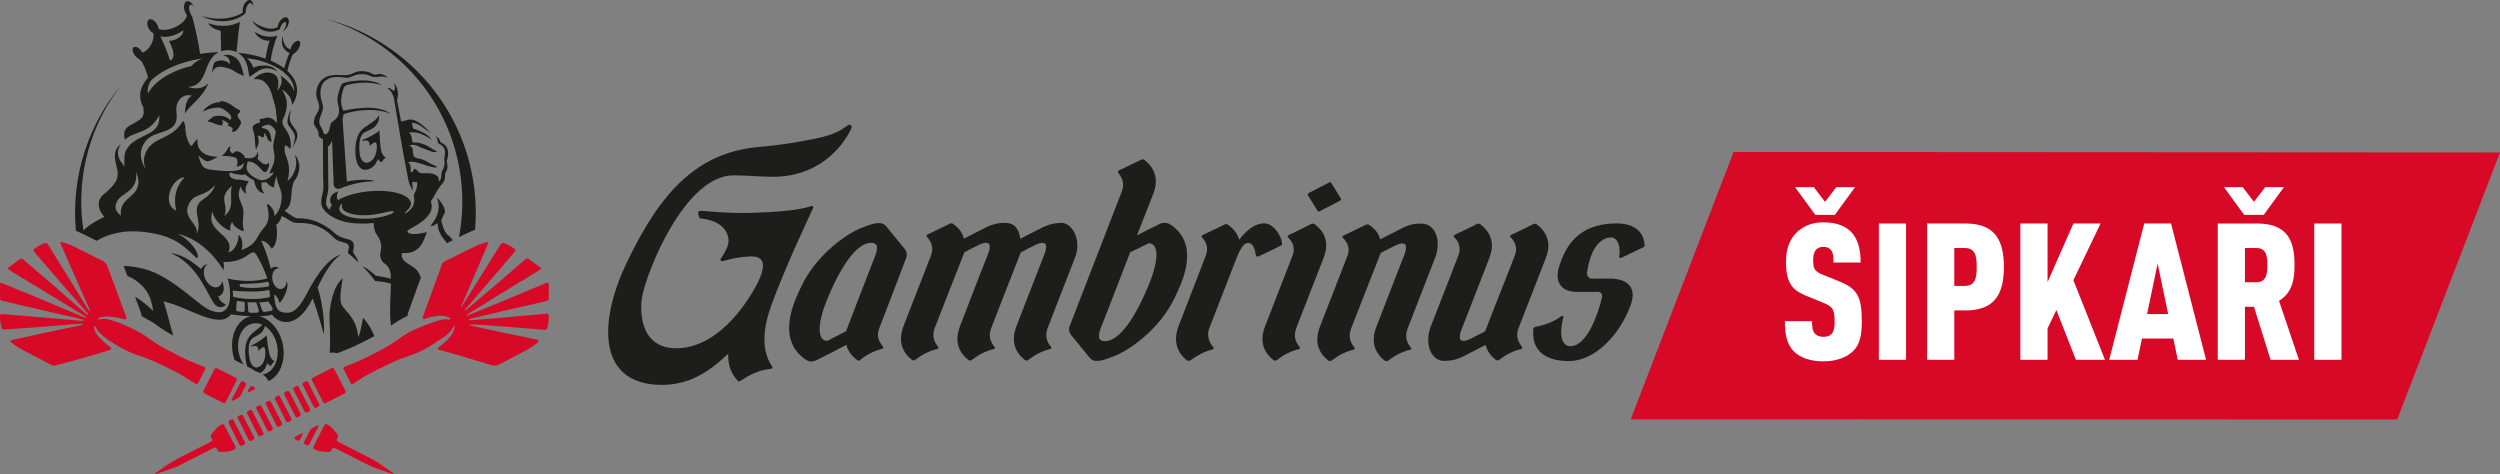 <?xml version="1.0" encoding="UTF-8"?>
<svg id="Layer_1" data-name="Layer 1" xmlns="http://www.w3.org/2000/svg" viewBox="0 0 2370.47 449.75">
  <rect x="0" y="0" width="2370.47" height="449.75" fill="#808080" stroke="none"/>
  <defs>
    <style>
      .cls-1 {
        fill: #fff;
      }

      .cls-1, .cls-2, .cls-3 {
        stroke-width: 0px;
      }

      .cls-2 {
        fill: #d70926;
      }

      .cls-3 {
        fill: #1d1d1b;
      }
    </style>
  </defs>
  <g>
    <g>
      <path class="cls-3" d="m429.41,227.74c-1.77-2.28-3.55-4.06-5-5.15-3.67-2.75-6.12-13.77-6.12-13.77,0,0,1.55-3.49,3.37-7.04,1.81-3.53-5.2-13.16-7.34-14.08,5.81,14.69-5.81,25.09-5.81,26.32s2.45,0,6.43-2.45c.23,8.79,4.48,13.56,8.92,18.93.01,0,.02-.01.04-.02,1.84-.92,3.69-1.83,5.53-2.74Z"/>
      <path class="cls-3" d="m447.43,219.07c1.04-.45,2.05-.83,3.04-1.17,1.08-12.82.89-25.94-.74-39.22-9.81-79.92-67.93-142.11-141.5-160.93,67.21,19.6,119.71,77.55,128.78,151.44,2.34,19.06,1.59,37.79-1.81,55.69.21-.1.42-.21.63-.31,3.72-1.84,7.56-3.75,11.59-5.5Z"/>
      <path class="cls-3" d="m386.93,296.81c.48-1.7,1.05-3.21,1.51-4.43.15-.39.29-.78.44-1.17l2.04-5.67c1.64-4.55,3.28-9.11,4.93-13.65.9-2.46,1.81-4.92,2.73-7.38.15-.42.31-.83.46-1.25-1.24-3.47-2.8-6.37-5.04-8.36-5.66-5.05-14.76-6.67-12.74-15.03,17.44,1.61,20.66-12.16,23.38-19.82-5.68,1.71-13.51,2.72-16.96,1-4.48-2.24,2.81-4.53,8.57-8.26,7.99-5.17,16.01-12.6,12.13-21.92,3.48-3.78,4.85-9.9,11.43-17.21,3.33-3.56,1.56-8.52,2.52-9.87,3.79-5.28.79-9.97,1.49-12.05,2.41-7.11,1.15-13.88-5.62-16.64-1.53-.62-.15-3.36-5.43-6.23,3.44,3.56,1.32,6.41,3.36,7.38,6.58,3.14,6.43,7,5.16,14-.29,1.6,1.61,5.44-1.95,11.74-1.49,2.64.23,7.27-3.21,10.25.21-3.57-.7-4.87-2.52-6.04-5.16-3.32-11.91-1.26-14.97-2.18-3.06-.92-2.42-3.39-6.05-3.95-.22.88-.59,1.82-1.24,2.53-.61.66-1.19.88-1.8.92-.56-2.69.88-7.31-2.56-9.49,1.95-1.15,5.65-.62,6.95-.28,5.16,1.32,7.83,2.35,10.15,3.1,4.65,1.51,11.32,3.06,9.95.99-8.87-3.56-10.62-6.52-17.73-7.67-3.51-.57-4.67-1.88-4.82-6.66-.11-3.67-1.49-4.7-3.62-5.6,1.61-.5,3.67-.73,5-.6,2.3.23,4.43,2.09,8.41,3.37,4.55,1.45,10.86,5.36,13.04,2.72-4.47-1.53-6.62-4.39-12.87-6.71-8.07-2.99-9.1-.23-10.32-2.27-.64-1.08-.45-7.31-3.48-8.62,2.07-.46,3.5-.46,6.57-.1,5.97.69,11.4,4.63,14.96,6.47-4.01-6.37-15.99-9.69-16.92-10.04-1.45-.54-1-3.43-1.58-5.73,6,.1,9.91,4.49,18.36,10.35-5.89-6.1-14.4-14.71-21.52-13.27-4.16.86-5.52,1.46-7.2,1.76-1.74-9.2-2.97-15.86-3.93-20.3,1.53-3.9,1.63-12.45-3.52-16.59,1.63,1.83,1.75,5.48,1.46,6.41-.38,1.22-.94,1.93-1.81,1-1.32-1.41-3.44-2.75-5.58-2.49,4.32,2.56,6.28,7.91,6.71,10.35.05.54.14,1.34.33,2.5,2.18,13.43,9.57,57.07,12.62,71.35.39,2.31.61,3.46,1.36,5.94.73,2.42,2.01,4.46,3.04,7.47.42-1.57.22-5.23-.12-8.61,1.75.53,2.93.53,4.7.38.63,7.14-3.54,11.52-3.26,12.81.18.86.33,1.72.42,2.52.62,5.79-1.99,9.98-6.27,13.11-1.46,1.07-2.32,1.48-2.53,1.37-.2-.11-.02-.89.97-1.79,4.02-3.61,4.81-5.81,4.79-7.87-.01-1.45-1.01-3.36-2.53-4.77-5.8-5.4-20.55-8.25-37.43-6.63-12.01,1.16-22.53,4.34-29.27,8.38-1.89-2.94-.89-5.92.38-8.47-2.96,1.01-5.96,2.59-6.93,4.84-.98,2.25-1.61,5.29.77,8.26.04,0,.08-.02.12-.03-1.25,1.5-1.99,3.04-2.15,4.6-2.01-1.73-3.6-4.01-3.47-6.86.31-7.04,2.14-7.96,2.14-13.92,0-4.08-.25-25.75-.41-39.08.54-.3,1.24-1.01,2.17-2.31.77-1.08,1.33-2.27,1.77-3.5.36,8.89,1.19,30.13,1.53,41.49.09,3.08,3.23,5.15,6.07,3.96,11.27-4.74,22.84-6.73,32.97-6.95-8.49-3.44-26.51.34-26.51.34l-4.13-59.5c.55-1.31.88-2.78.92-4.38,9.05-3.25,29.45-6.93,44.52-.3-11.77-9.91-37.92-4.52-44.81-2.88-.23-1.1-.57-2.23-1.09-3.4-1.63-3.69-.85-11.5,1.47-17.98.57-1.6,1.9-2.81,3.56-3.21,6.56-1.64,20.28-3.94,32.5.25-9.64-7.8-36.49-3.61-37.87-.86-1.38,2.75-1.79,3.48-3.14,8.57-.8,3-1.24,6.17-.65,8.64,1.61,6.66,1.84,10.56-.46,14-2.29,3.44-3.9,3.21-5.51,5.28-1.61,2.07-1.38,6.2-2.75,8.49-1.38,2.29-3.83,4.58-5.28-.46-1.3-4.51-5.05-6.2-2.75-12.85,2.3-6.66,3.9-8.95,2.07-13.77-1.07-2.81-3.45-12.18.52-18.56,2.04-3.28,6.76-6.15,13.12-6.24,4.33-.06,5.42.68,9.47.78,5.01.13,6.21-3.31,13.87-3.42,3.47-.05,5.32.16,8.66,1.66,6.44,2.89,10.91-1.6,16.33,1.89-1.62-2.56-5.98-4.49-10.01-3.44-.68.18-1.36.39-1.8.37-2.54-.12-4.36-3.17-12.36-3.38-7.81-.21-8.78,3.81-15.94,3.81-7.82,0-17.06-1.88-23.51,5.9-3.14,3.78-5.29,11.01-3.23,16.29,2.07,5.28,2.94,9.27.64,12.71-2.3,3.44-5.34,9.82-2.64,13.43,1.66,2.22,3.61,4.69,3.52,8.41-.04,1.74,2.14,3.24,4.05,3.92,0,10.42.02,36.63.39,43.21.46,8.26-2.22,9.87-1.99,17.44.23,7.57,11.02,14.69,20.2,17.14,0,0,0,0,0,0,7.26,2.09,17.13,2.87,27.86,1.84.55-.05,1.09-.11,1.63-.17-.12,2.79,1.21,9.51,2.63,10.58,9.87,14.23-.23,16.29,5.28,25.47,1.77,2.95,6.92,3.64,8.03,11.48.23,1.63.36,3.45.42,5.42-6.66-2-14.42-2.89-14.42-2.89,0,0-5.74-5.81-12.62-9.03,7.38,7.27,12.16,14.08,12.16,14.08,0,0,7.77.25,14.9,2.46-.15,10.52-1.46,23.74-.44,34.72.25,1.79.39,3.49.48,5.12,4.78-3.48,10-6.58,15.65-9.23.11-.92.29-1.84.55-2.76Zm-17.97-93.22c-4.58,1.65-10.12,2.88-16.14,3.46-16.55,1.6-30.47-2.35-31.09-8.82-.15-1.54.47-3.07,1.71-4.55.36-.43,1.09-.03.91.5-.22.62-.3,1.25-.24,1.87.55,5.69,12.8,9.17,27.36,7.76,1.81-.17,7.55-.89,14.32-2.61,7.62-1.94,11.19-.5,3.18,2.38Z"/>
      <path class="cls-3" d="m315.45,334.26c1.02,0,2.68.13,4.59.71.58-.3,1.19-.58,1.83-.84,1.52-.62,3.05-1.22,4.58-1.83,3.67-1.45,7.14-2.82,10.34-4.37,5.68-2.75,11.96-5.84,18.2-9.26-2.26-5.38-5.43-11.66-10.67-17.29-1.22,4.44-1.84,11.93-4.59,18.59-1.83-18.63-10.96-23.11-15.68-30.68-2.59-4.15-.61-17.14.92-25.4-9.79,7.65-13.07,29.7-12.55,38.86.65,11.4.69,21.83.26,31.76.92-.16,1.84-.27,2.77-.27h0Z"/>
      <path class="cls-3" d="m78.95,221.95c4.15,2.11,8.38,4.25,12.63,6.38,17.16-10.02,35.57-10.39,52.84-7.26,22.9,4.14,30.98,13.31,42,23.64,4.67-.84-4.36-17.21-18.44-23.03,25.7,5.2,41.62,30.34,43.8,34.39.38-.46.88-4.7.07-7.69,24.68.85,26.21-16.29,31.97-5.65,2.8,4.72,6.38,11.78,9.73,21.3-17.65,5-36.02.49-37.8.07,2.81,7.76,2.66,17.37,1.97,21.37-1.72,9.82-7.91,10.98-11.26,10.58-9.01-1.08-12.97-5.02-27.14-16.22-16.99-13.43-29.89-21.78-43.97-25.17-3.15-.76-9.73-2.27-18.19-2.61.89,2.38,1.8,4.78,2.77,7.27.31.81.62,1.62.93,2.43,2.97,1.12,5.83,2.61,8.44,4.53,9.61,7.1,13.81,14.49,16,28.63-5.13-4.97-10.65-9.68-17.23-13.57.43,1.15.86,2.31,1.28,3.46,1.36,3.7,2.71,7.4,4.04,11.1.47,1.29.77,2.6.92,3.9,2.58,1.34,5.2,2.77,7.87,4.31,3.19,1.83,5.93,3.79,8.93,5.99,3.67,2.68,7.91,5.3,13.18,8.14-3.55-11.35-5.6-22.32-9.3-32.45,22.75,4.63,52.48,27.39,63.91,12.31,7.58,1.03,13.78,1.55,18.86,1.76-12.95,2.83-20.48,19.03-16.83,36.28.38,1.8.87,3.53,1.45,5.2,2.5,1.27,4.96,2.53,7.35,3.75.52.27.99.56,1.45.85-2.19-3.16-3.88-6.97-4.78-11.23-2.81-13.31,3.03-25.82,13.05-27.94,3.15-.67,6.34-.22,9.32,1.11-.34.37-.72.77-1.2,1.21-2.14,1.98-4.04,3.62-6.59,5.48-7.63,5.59-9.45,13.58-8.11,26.05.27,2.55.81,5,1.6,7.14,2.08.66,3.64,1.57,4.5,2.08l.15.09c.34.2.85.5,1.44.89.55.37,1.06.77,1.55,1.18,1.51.35,2.98.88,4.38,1.65.08.04.15.08.23.12.13-.07.25-.13.37-.2,4.29-2.56,5.48-6.64,6.29-9.43.75,1.34,1.83,2.36,3.45,2.79.1.03.2-.02.25-.11.72-1.51,1.4-2.82,3.11-4.14.13-.1.1-.29-.05-.36-2.82-1.27-4.32-4.43-5.04-8.1-1.14-5.85-1.9-12.72-2.27-15.92-.02-.2-.27-.26-.39-.11-.56.76-2.11,2.16-5.09,4.21-3.31,2.28-4.73,3.08-9.04,5.29-.17.09-.22.32-.09.46.13.15.27.29.4.43.09.1.23.12.35.07,1.37-.66,3.12-1.1,4.54-.19,1.44.92,1.33,2.39,1.3,3.86,0,.22.27.34.42.18.87-.9,1.64-1.73,2.95-2.63.88-.61,3.22-2.32,3.43,3.57.19,5.45-1.15,11.55-5.53,14.17-4.74,2.83-7.71-1.97-8.53-4.1-1.41-3.64-4.07-19.31,2.33-23.13,2.3-1.38,2.75-1.46,5.13-2.88,3.73-2.23,5.51-5.36,6.19-8.28,5.4,3.44,9.8,9.88,11.48,17.84,2.81,13.31-3.03,25.82-13.05,27.94-.2.04-.39.06-.59.09,2.81,1.84,4.54,4.09,5.59,6.24,10.81-4.7,16.74-19.48,13.43-35.14-2.9-13.71-12-23.96-22.13-26.25,6.54-.21,10.13-1.04,12.03-1.54,5.05,7.28,22.84,16.17,38.47-15.3,4.16,9.93,10.71,34.15,10.71,34.15,0,0,1.49-22.15-6.02-44.61,6.21-13.21,13.34-25.39,22.01-31.2-15.3,4.44-27.89,28.85-32.42,37.45-9.1,17.28-15.16,18.8-22.44,17.28-4.74-.99-7.58-3.94-8.37-16.93,2.65,1.51,4.36,4.54,4.78,7.33.47,3.02,10.6-12.67,7.21-19.88h0c-.3,3.78-2.22,6.77-5.02,7.3-3.68.7-7.49-3.11-8.51-8.49-1.02-5.39,1.14-10.32,4.82-11.02.5-.1,1.01-.1,1.51-.03-2.71-2.68-5.78-1.35-7.91.34-2.8-12.13-6.79-21.59-9.14-26.53,4.04.5,6.52,2.35,10.08,7.52,5.15-3.96,5.74-14.69,4.21-22.64,2.14-1.53,4.13-4.13,5.2-8.26,5.8,2.14,6.18,4.18,11.09,5.89,3.55,1.24,7.17.31,12.18.94,11.37,1.42,19.18,6.62,25.83,13.35,3.67,3.67,6.14,3.61,11.31,5.33,5.51,1.84,2.69,5.68,2.23,9.51,0,0,2.31,1.39,10.03,8.9-1.63-6.36-5.1-8.27-5.07-9.8,2.35-10.48-.78-11.06-6.73-12.67-3.67-1-7.26-2.01-11.74-6.26-3.55-3.37-16.9-13.77-34.12-13.05-2.73.11-8.15-4.56-12.32-7.17,2.23-1.3,4.27-3.84,5.16-6.51,2.13-6.36.59-14.93,4.05-21.8,4.28-4.9,8.11-16.07.46-24.94,4.67,12.32-3.65,23.36-6.81,24.71,5.05-19.05-5.28-23.94-2.37-33.43,2.09.08,3.42,1.84,4.74,3.52,1.51-2.56.48-10.49-1.68-14.69-3.09-6.01-7.77-8.81-4.44-15.06,2.49-4.14,4.55-14.47,1.58-20.5-1.13-2.29-1.74-4.45-3.57-6.59,7.23,4.48,10.35,10.28,9.89,15.1,3.02-3.8,11.19-18.46-4.37-32.47.68-3.13,2.29-9.13,4.34-13.73.3-.68.99-2.06,2.08-2.75,4.82-3.04,7-9.79,5.28-11.42-2.6-2.47-8.32,2.98-8.49,7.4-4.05-.54-7.14-4.93-7.84-12.66-2.44,11.23,4.13,15.45,6.77,16.03-2.91,6.43-4.21,12.09-5.06,14.7-3.33-2.52-7.88-5.17-12.84-7.28.79-7.25,2.97-15.21,6.24-23.82-5.36,1.99-12.59,2.02-21.54-3.49,4.59,9.18,13.73,8.5,14.2,8.38-2.39,7.11-3.81,17.02-3.81,17.02-8.24-2.92-17.55-4.84-26.56-5.61,3.01,1.63,5.21,3.94,6.68,6.35,3.77,6.17,3.61,13.61,4.81,16.55,3.23-1.75,7.26-6.03,12.72-7.63,3.86-1.13,9.37-.36,13.51,2.88-4.66-8.19-17.76-6.43-22.72-3.87-1.62-4.65-3.84-7.04-6.06-8.94,21.01,1.89,45.59,14.66,44.7,31.1-2.79-7.92-10.17-13.04-12.97-14.92,1.84,3.33,2.24,8.78-3.1,14.69,1.38-4.13,2.47-12.91-2.72-15.78-7.83-4.33-16.91,1.12-19.37,4.68,7.64-.29,9.33,1.37,13.15,5.94,2.35,3.14,3.7,7.63,4.97,12.13.78,2.74,1.73,5.84,2.14,7.61.92,3.94.66,4.77.99,7.76.28,2.52,1.07,3.75.15,8.42-1.15-3.9-7.23-5.97-9.29-5.39-2.07.57-3.1,1.03-6.54,1.49-.57,1.26.92,2.76.57,2.87-6.66,2.07-8.15,4.13-7,7.23,1.68,4.53,1.61,7.11,1.95,10.21.13,1.13.04,6.2,1.26,8.84,0-3.06,3.78-5.46,1.52-12.92-.07-.22-.02-.58.11-.98,2.4.86,4.04,2.3,4.69,2.04.69-.28,1.28-1.56,1.28-2.63,0-.7-.22-1.35-.59-1.89,2.57,1.56,3.62,5.86,3.9,6.42.71,1.47,2.48,2.09,3.38,2.14.2.01.36-.19.28-.38-.9-2-.03-10.89-7.27-12.17-3.49-.61-2.52-1.78.69-2.93,3.21-1.15,4.53-.92,6.83.92,2.3,1.84,4.17,4.05,3.33,7.34-1.39,5.42-1.56,8.09-1.98,9.7-.83,3.2,1.27,8.24,1.13,12.53-.22,7.07-3.29,10.25-5.01,14.96,1.3.11,1.8-.11,4.4-1.19-3.37,7.04-10.8,8.91-14.61,7.04-1.12-.55-5.89-2.45-8.72-5.74-4.28-4.17-1.95-7.8-1.61-11.25,9.26-.46,12.65,9.15,16.45,10.23,3.53-1.36,4.13-7.33,3.84-9.44-3.52,4.96-8.75-1.21-11-3.55,1.72-3.37.46-5.74-.23-6.43.11,3.67-2,4.55-4.13,5.51-2.23,1.01-5.12.39-7.19.21-.42-.03-.7-.39-.69-.81.02-.56-.14-1.13-.44-1.41-1.36-1.28-2.67-2.44-3.16-2.81-2.17-1.66-5.72-1.57-6.45-.06-.31.64-1.15.84-1.77.49-2.6-1.47-2.52-4.87-.77-6.32-2.94.52-3.38,2.19-4.27,3.87-1.32,2.6-4.68,5.16-4.68,5.16,1.2.04,7.36-.05,12.55,1.45,1.88.55,3.56,4.13,1.38,8.72,3.79-.46,5.14-1.64,7.32-3.82-.69,1.72-.86,5.85-4.76,7-7.57,2.07-18.32.57-21.99.26-11.53-.96-13.12-1.62-16.68-14.08,2.68,2.37,6.49,6.27,9.64,5.51,3.6-.87,7.02-3.48,8.91-4.4-4.93.34-20.77-1.03-19.39-16.41-2.52,1.26-4.48,5.16-4.97,5.6-.58.95-1.69.61-2.24-.37-6.68-12.01-2.29-18.19-6.56-22.68-6.95,11.68-15.24,13.85-24.86,18.97-9.04,4.81-15.46,15.57-10.25,27.23-6.99-11.22-5.93-19.86-.15-27.23,9.09-11.6,32.05-4.74,29.07-27.46-1.42-10.85,6.77-18.25,14.99-15.22-4.28.61-7.3,9.07-6.73,17.06,2.85-7.53,16.52-14.52,22.05-29.23-2.62,3.14-9.04,7.28-19.3,3.6,12.79-.83,14.72-10.98,18.46-20.02,2.27-5.47,5.27-10.27,10.74-12.86-6.3.16-12.24.76-17.79,1.67-3.22-21.4-7.63-35.55-7.63-35.55-1.97-2.56-3.52-7.7-2.54-10.02.61-1.44,2.46-1.34,3.82.27-1.54-3.31-4.11-5.33-6.26-4.63-2.49.8-3.4,4.87-2.05,9.1.53,1.66,1.39,2.98,2.19,4.07-1.47,9.05-18.84,16.69-26.94,13.02-.73-6.42-6.78-10.82-9.41-8.63-2.93,2.45-.58,10.15,4.47,12.73,1.5,7.9-5.01,17.27-10.52,18.26-3.82-6.5-7.99-5.88-8.86-4.08-1.31,2.71,1.73,7.84,5.5,10.2,1.38.87,2.61,2.19,3.44,3.6,2.45,4.13,4.18,9.14,5.46,14.13-7.21,8-10.28,17.73-4.47,28.25.76,5.74.07,8.52-2.3,10.63-7.96,7.11-18.67,6.04-15.22,20.04,9.25-8.87,22.71-4.81,32.58-23.18,1.52,19.05-17.94,17.19-28.23,28.53-6.98,7.7-4.13,13.16-5.01,20.44-.5-1.41-1.2-2.7-2.11-3.77-5.51-6.43-4.23-13.3-1.03-17.84-10.63,7.51-3.25,20.45-3,26.86.26,6.41-1.73,11.19-13.79,21.13-5.2,4.28-6.43,12.85,1.22,20.96-12.88,5.88-18.32,11.14-19.88,12.87-.27-1.75-.56-3.5-.78-5.27-6.03-49.15,8.28-96.1,36.34-132.42-30.85,37.33-47.45,86.31-42.79,137.97,1.99.81,3.97,1.68,5.93,2.67l1.01.51Zm151.08,73.85l-4.45-.48c-1.06-.11-1.82-1.05-1.72-2.11l.74-7.89,7.36.98.23,7.5c.04,1.18-.98,2.11-2.15,1.99Zm13.54.73c-2.27.08-4.72.03-6.31,0-.99-.03-1.79-.8-1.87-1.78l-.66-8.2s3.67.29,8.15.06c.75,2.13,1.82,4.84,2.5,7.5.31,1.2-.56,2.39-1.81,2.43Zm14.79-4.36c.48,1.15-.21,2.45-1.44,2.67-2.24.4-4.66.71-6.24.9-.98.12-1.89-.53-2.11-1.49l-2.72-7.53s4.1-.05,8.49-.92c1.05,2,2.95,3.84,4.01,6.38Zm-2.44-10.43c-6.38,1.41-19.93,3.41-34.88-.34-.03-2.37-.31-4.78-.43-5.85,4.22.58,24.02,1.97,34.73-.69.5,2.45.61,4.86.58,6.89Zm-.88-10.29s-13.12,3.13-26.93.57c-1.07-.2-1.19-2.8-.11-2.82,9.23-.13,19.63-.51,25.66-2.08,2.3.76,1.38,4.32,1.38,4.32Zm-35.04-95.36c-3.06,9.49,3.37,20.81-7.34,28.76,4.76-12.11-7.04-16.22,7.34-28.76Zm-1.22,42.53c-1.53-3.37.61-6.89,1.38-8.42.46,3.98,6.58,8.11,11.17,9.03-2.37-8.05-.15-11.93-.61-19.05-.58-8.99-7.8-12.39-2.3-23.64,0,2.75,3.56,7,4.93,7-1.72-7.34,1.45-8.82,2.52-12.28-1.49,1.38-4.53-.92-9.29-.92-9.64,0-9.66-5.79-8.57-6.5,1.12-.73,3.33,1.22,6.5,1.34,2.53.09,4.75,1.21,6.1.45.69-.39,1.53-.39,2.17.09,2.84,2.35,5.57,4.08,8.13,5.27.83,4.21,2.28,11.14,9.68,12.44-3.07-4-2.89-8.52-2.63-10.48,1.56.11,3.01-.02,4.31-.38,1.02,1.18,5.26,5.8,7.8,4.78-.19-2.54.75-6.75,2.3-10.67-.19,7.51,5.82,13.32,4.59,22.72-.69,5.28-1.84,10.79-7.11,15.84,1.87-3.48-3.9-12.62-6.89-11.48,3.5,12.29,1.37,18.01-3.21,22.84-6.84,7.21-5.2,14.88-20.88,20.54,1.61-3.21,1.38-11.93-2.75-14.46.61,6.96-4.59,16.07-9.41,16.52,6.43-17.67-22.72-18.44-15.07-39.24-.92,4.9,8.57,17.14,17.14,18.67Zm-38.44-27.39c5.09-8.1,14.58-4.81,23.76-16.06-2.29,7.5-8.67,11.97-11.49,13.88-12.99,8.77-.06,19.25-5.95,32.63,1.68-10.79-15.83-15.31-6.31-30.45Zm-5.16-23.17c-7.04,7.04-11.48,17.21-8.03,31.67-14-6.2-5.05-30.75,8.03-31.67Zm-1.28-139.31c-.19,4.55-5.37,9.41-13.64,10.09,2.45,5.05,7.8,16.07.99,18.51-3.67-11.55-7.25-18.37-9.18-22.95,3.52,1.22,12.88.83,21.82-5.66Zm-32.88,58.83c-1.66,2.97-1.5-7.9,2.8-11.88,6.63-6.14,21.56-16.35,48.34-20.33-5.84,2.13-9.18,5.36-10.48,7.11-21.73,5.36-35.34,15.57-40.66,25.09Zm-29.64,102.74c4.45-8.12,19.51-8.26,17.75-27.39,9.79,25.09-17.44,21.42-14.38,41.62-7.5-5.51-5.32-10.66-3.37-14.23Z"/>
      <path class="cls-3" d="m197.43,21.97s1.8,4.93,11.82,7.23c.34,10.67.34,19.39.34,19.39,0,0,7.41-2.74,14.68.78,1.38-14.92,2.14-21.11,3.21-28.68-14.46,7.8-30.05,1.28-30.05,1.28Z"/>
      <path class="cls-3" d="m224.21,55.36c-2.52-2.29-7.3-4.68-12.69-2.71,5.03.66,7.19,4.41,6.11,8.45-2.75-5.39-12.55-4.43-14.73-1.26-1.01,2.8-1.37,5.74-2.11,9.95.6-1.31,2-5.84,6.21-6.35,4.21-.51,10.75,1.29,13.85,3.28,3.93,2.53,7.74,4.33,10.64,5.36-1.55-3.61-2.15-12.05-7.28-16.72Z"/>
      <path class="cls-3" d="m228.08,118c1.93-4.33-3.03-4.5-2.88-9.4,2.75-2.45,3.6-3.67,1.22-4.59-5.2-1.99-8.03-7.31-17.29-8.38.61,1.38-1.52,1.33-3.21,1.49-4.93.46-11.86,4.9-13.46,8.72,5.45-3.04,12.22-4.1,15.15-3.83,3.21.31,5.7,2.58,7.5,3.83,2.64,1.84,3.85,3.91,4.19,5.39.35,1.48-.85,2.73-1.55,2.07-2.14-2.03-5.62-3.45-8.41-3.45-2.18,0-5.61-.66-8.39,1.72-2.45,2.09-3.74,2.63-3.87,3.61-.06.48,1.59-.03,3.79.99,4.38,2.01,6.72,2.47,10.03,2.86.95.11.2-.62-.38-.82.43-.47.73-1.29.73-2.08,0-.88-.34-1.67-.89-2.26,3.25.49,4.25,1.87,5.44,2.76.86.65,1.44,1.58.73,1.76-1.02.26-.57.79-.14.93,1.35.44,2.44.96,2.97,1.33.6.42,2.18,1.49.57,3.67-.69.94,4.37,2.17,8.16-6.33Z"/>
      <path class="cls-3" d="m205.01,289.91c2.83,2.28,7.2,1.37,9.33-.92-3.21-2.14-6.27-3.06-7.19-8.11,2.76-.85,7.43-3.9,3.55-14.44-.43,2.54-1.71,4.58-3.72,5.5-4.04,1.86-9.52-1.42-12.24-7.33-2.68-5.82-1.68-12,2.2-13.97-3.19.13-5.2,2.43-6.33,4.39-7.15-5.72-16.02-13.29-28.75-15.16,28.69,12.62,35.54,43.92,43.15,50.03Z"/>
      <path class="cls-3" d="m232.85,12.43c.69-11.47,6.92-11.36,7.2-5.99.32-2.34-.47-6.08-3.11-6.42-3.49-.45-7.82,5.9-6.72,11.85-4.25,3.13-19.2,9.57-39.75,3.09,21.57,11.02,38.71,1.59,42.39-2.54Z"/>
      <path class="cls-3" d="m265.29,27.74c.6-3.33,3.47-7.13,5.01-6.81,2.18.46.8,5.74-2.6,8.95,5.85-2.95,7.5-10.25,5.2-12.74-2.35-2.54-8.76,1.19-9.72,8.72-7.46,3.73-18.53-1.15-24.21-6.35,5.43,9.03,16.37,13.66,26.32,8.22Z"/>
      <path class="cls-3" d="m281.48,125.52c-1.06-3.29-3.88-5.55-5.63-8.88-2.41-4.57-.42-7.76.05-13.18-1.1,3.13-5.37,11.37-2.19,15.54,1.46,1.91,4.67,6.4,5.32,8.08,1.93,5.01-1.36,10.12-1.56,12.83,1.64-4.07,5.89-8.55,4.02-14.4Z"/>
      <path class="cls-3" d="m345.98,125.31c2.54-1.25,3.01-1.3,5.64-2.59,6.37-3.13,7.97-8.81,7.82-12.53,0-.17-.15-.32-.33-.34,0,0,0,0,0,0-.16-.02-.31.06-.38.2-.44.89-1.13,2.24-3.75,4.27-2.41,1.87-4.55,3.42-7.38,5.15-8.48,5.19-11.03,13.24-10.6,26.1.34,9.98,4.73,18.79,13.99,14.24,4.73-2.32,6.3-6.41,7.38-9.21.69,1.43,1.75,2.54,3.42,3.1.1.03.22,0,.27-.1.88-1.49,1.69-2.79,3.61-4.02.14-.09.13-.29-.02-.37-2.88-1.5-4.21-4.84-4.68-8.64-.75-6.07-1.01-13.15-1.15-16.46,0-.2-.27-.29-.4-.14-.65.74-2.39,2.06-5.7,3.96-3.67,2.1-5.24,2.82-9.96,4.78-.19.08-.25.31-.13.47.13.16.26.32.39.47.09.11.23.14.36.09,1.5-.58,3.37-.91,4.81.13,1.44,1.04,1.21,2.54,1.07,4.04-.02.23.26.36.43.21.99-.86,1.87-1.66,3.31-2.49.98-.56,3.58-2.15,3.34,3.89-.22,5.59-2.11,11.74-6.95,14.12-5.22,2.57-7.98-2.55-8.68-4.8-1.2-3.83-2.79-20.05,4.27-23.52Z"/>
    </g>
    <g>
      <path class="cls-2" d="m463.35,229.67c-8.77,20.5-17.45,40.76-26.12,61.03.11.08.22.15.33.23.4-.53.84-1.03,1.19-1.59,5.63-9.06,11.23-18.14,16.89-27.19,6.15-9.85,12.35-19.66,18.51-29.5,1.65-2.63,2.33-2.84,5.19-1.62,2.9,1.24,5.62,2.76,8.15,4.64,1.75,1.29,1.79,1.58.45,3.15-8.99,10.5-17.95,21.02-26.95,31.51-6.49,7.57-13.02,15.1-19.53,22.66-.36.41-.64.89-.83,1.49,1.07-.23,1.83-.91,2.6-1.57,4.55-3.88,9.09-7.78,13.65-11.66,5.26-4.48,10.54-8.94,15.78-13.44,8.06-6.91,16.08-13.86,24.15-20.76,3.08-2.63,3.09-2.54,6.28-.13,2.73,2.06,5.56,3.98,8.3,6.02,2.21,1.64,2.17,1.91-.19,3.35-13.86,8.47-27.74,16.92-41.59,25.42-8.62,5.29-17.2,10.65-25.8,15.99-.64.4-1.24.87-1.86,1.31.05.13.11.26.16.39.42-.07.86-.08,1.25-.23,4.37-1.74,8.74-3.47,13.09-5.25,7.19-2.95,14.37-5.9,21.53-8.9,9.33-3.9,18.65-7.85,27.98-11.76,4.07-1.71,8.16-3.37,12.25-5.03,1.49-.6,2.16-.16,2.17,1.46.02,4.35.03,8.69-.01,13.04-.02,1.72-.49,2.31-2.15,2.71-5.89,1.39-11.8,2.74-17.7,4.09-7.92,1.82-15.84,3.59-23.75,5.44-9.85,2.31-19.68,4.67-29.52,7.02-1.09.26-2.15.63-3.22,1.34.34.11.69.31,1.02.3,1.71-.07,3.41-.19,5.11-.32,8.1-.61,16.2-1.18,24.29-1.86,6.74-.57,13.47-1.28,20.21-1.9,7.8-.72,15.61-1.41,23.41-2.09,1.63-.14,2.32.39,2.3,2.02-.05,3.99-.12,7.98-1.69,11.76-.62,1.49-.74,1.63-2.37,1.5-10.44-.84-20.87-1.72-31.31-2.55-6.53-.52-13.07-.96-19.61-1.44-5.04-.37-10.08-.77-15.13-1.09-1.76-.11-3.53-.02-5.45.29.43.21.84.52,1.3.63,3.47.82,6.93,1.63,10.42,2.39,7.45,1.61,14.91,3.2,22.37,4.77,8.78,1.85,17.57,3.66,26.36,5.5,1.39.29,2.79.57,4.16.96.5.14,1.25.54,1.28.88.05.52-.28,1.29-.7,1.6-2.92,2.15-5.75,4.5-8.91,6.24-8.67,4.76-17.5,9.26-26.26,13.85-.57.3-1.21.47-1.74.81-2.37,1.56-4.77,1.32-7.36.53-10.29-3.15-20.6-6.22-30.92-9.24-5.88-1.72-11.8-3.29-17.7-4.93-.34-.1-.71-.13-1.03-.27-.87-.39-1.13-1.16-.53-1.9.44-.54,1.05-.95,1.6-1.39,4.49-3.54,8.89-7.19,11.79-12.23.9-1.57,1.4-3.39,1.96-5.13.17-.53-.08-1.19-.17-2.08-.49.4-.78.53-.87.73-1.88,4.38-5.34,7.4-9.07,10.01-4.78,3.34-9.78,6.38-14.73,9.46-6.51,4.05-13.57,6.82-20.85,9.21-5.67,1.86-11.18,4.28-16.58,6.83-7.21,3.41-14.33,7.04-21.34,10.85-4.06,2.2-7.85,4.9-11.72,7.44-1.77,1.16-2.33,1.13-3.31-.75-2.11-4.04-4.2-8.1-6.27-12.16-.86-1.68-.55-2.22,1.36-3,5.28-2.15,10.65-4.09,15.77-6.57,9.55-4.62,19.06-9.38,28.11-14.94,2.42-1.49,4.79-3.1,7.06-4.82,6.08-4.58,12.72-8.13,19.79-10.89,5.17-2.03,10.34-4.09,15.61-5.84,4.12-1.37,8.39-2.33,12.82-1.49.19.04.4-.06.76-.12-.28-1.35-1.31-1.81-2.34-2.21-2.98-1.16-6.08-1.5-9.25-1.17-4.27.44-8.45,1.27-12.49,2.75-.2.07-.4.15-.61.2-1.46.34-2.09-.23-1.68-1.69.45-1.57,1.08-3.09,1.64-4.63,2.32-6.43,4.62-12.86,6.96-19.27,1.8-4.94,3.67-9.86,5.47-14.81,1.29-3.54,2.61-7.08,3.72-10.67.58-1.89,1.75-3,3.43-3.82,5.82-2.86,11.61-5.78,17.43-8.64,4.54-2.23,9.05-4.53,13.68-6.55,2.72-1.18,5.66-1.88,8.51-2.75.41-.13.91.02,1.63.05Z"/>
      <path class="cls-2" d="m83.97,298.3c-.89-1.09-1.76-2.19-2.68-3.25-9.43-10.78-18.9-21.52-28.29-32.32-6.87-7.9-13.65-15.89-20.46-23.84-1.27-1.48-1.22-2.17.36-3.29,2.79-1.99,5.73-3.73,8.99-4.85,2.08-.72,2.61-.53,3.83,1.44,7.7,12.4,15.41,24.8,23.09,37.21,4.91,7.93,9.76,15.9,14.65,23.84.58.93,1.24,1.82,2.11,2.58-.81-3.93-2.83-7.34-4.38-10.93-1.61-3.72-3.34-7.39-5-11.09-1.63-3.64-3.23-7.28-4.83-10.93-1.6-3.65-3.19-7.3-4.78-10.96-1.62-3.72-3.23-7.44-4.85-11.16-1.58-3.61-3.18-7.22-4.92-11.16.89,0,1.37-.09,1.8.01,4.45,1.07,8.68,2.69,12.76,4.76,8.58,4.35,17.15,8.7,25.79,12.91,2.42,1.18,3.85,2.8,4.74,5.35,2.14,6.11,4.58,12.11,6.86,18.17,1.03,2.73,1.95,5.49,2.95,8.23,1.31,3.59,2.67,7.18,3.99,10.77,1.35,3.67,2.69,7.34,4.01,11.01.49,1.36-.06,2.09-1.5,2-.42-.03-.84-.15-1.25-.26-4.9-1.32-9.87-2.29-14.94-2.43-2.25-.06-4.52.37-6.76.73-1.03.17-1.93.78-2.29,2.14.45,0,.73.07.97,0,4.24-1.3,8.4-.45,12.4.8,10.04,3.13,19.47,7.67,28.57,12.9,2.65,1.52,5.15,3.33,7.62,5.13,5.49,4,11.34,7.38,17.35,10.52,5.3,2.77,10.56,5.65,15.99,8.17,5.36,2.49,10.89,4.58,16.35,6.84.33.14.68.21,1.01.34,1.57.65,1.85,1.3,1.1,2.79-1.54,3.06-3.11,6.09-4.67,9.14-.55,1.08-1.09,2.17-1.66,3.23-.89,1.64-1.51,1.76-3.03.81-5.08-3.16-10.04-6.54-15.29-9.38-10.34-5.6-20.87-10.85-31.89-15-3.13-1.18-6.36-2.09-9.51-3.22-7.15-2.57-13.67-6.4-20.18-10.22-4.44-2.6-8.63-5.53-12.37-9.09-2.04-1.94-3.74-4.09-5.01-6.6-.16-.31-.38-.58-.59-.86-.03-.04-.14-.03-.3-.05-.8.62-.54,1.49-.39,2.3.49,2.83,1.9,5.23,3.79,7.3,3.22,3.53,6.61,6.89,10.56,9.63.18.12.35.25.51.38,1.57,1.33,1.4,2.43-.53,3.05-4.07,1.3-8.15,2.57-12.25,3.79-6.28,1.86-12.56,3.74-18.88,5.48-6.8,1.87-13.64,3.58-20.45,5.4-1.28.34-2.38,0-3.48-.58-4.73-2.48-9.47-4.94-14.21-7.42-5.18-2.71-10.41-5.31-15.51-8.17-2.78-1.56-5.31-3.56-7.95-5.38-.29-.2-.56-.45-.79-.72-.75-.91-.56-1.52.63-1.82,1.87-.46,3.75-.86,5.63-1.27,9.19-2.02,18.36-4.07,27.56-6.03,10.24-2.18,20.51-4.26,30.76-6.41,1.36-.28,2.68-.71,4.03-1.07-.01-.19-.03-.37-.04-.56-.73-.05-1.46-.19-2.18-.14-4.83.32-9.66.65-14.49,1.03-4.76.37-9.51.79-14.27,1.18-6.32.52-12.63,1.07-18.96,1.53-6.96.51-13.93.93-20.9,1.38-1.21.08-2.42.13-3.62.24-1.68.15-2.49-.18-2.9-1.76-.94-3.66-1.76-7.35-1.45-11.18.11-1.43.47-1.72,1.9-1.61,9.8.78,19.6,1.54,29.39,2.36,10.36.87,20.72,1.79,31.08,2.69,4.75.41,9.51.84,14.26,1.24.83.07,1.67,0,2.67,0-.26-1.16-1.06-1.17-1.68-1.32-3.39-.83-6.79-1.64-10.19-2.43-6.66-1.54-13.33-3.05-20-4.58-9.17-2.11-18.33-4.2-27.49-6.34-6.04-1.41-12.05-2.89-18.08-4.35-1.49-.36-1.85-.72-1.87-2.17-.05-4.56-.02-9.12,0-13.68,0-.34.17-.67.33-1.29,3.59,1.1,6.85,2.79,10.25,4.09,3.39,1.3,6.72,2.76,10.08,4.14,3.43,1.4,6.87,2.78,10.3,4.19,3.43,1.41,6.84,2.84,10.26,4.27,3.35,1.4,6.7,2.83,10.04,4.24,3.41,1.44,6.83,2.88,10.24,4.32,3.35,1.41,6.69,2.84,10.06,4.2,3.38,1.36,6.65,3.06,10.2,3.95.07-.13.15-.25.22-.38-.54-.41-1.04-.88-1.61-1.23-4.73-2.92-9.46-5.83-14.21-8.72-15.63-9.54-31.26-19.08-46.89-28.62-3.41-2.08-6.82-4.14-10.22-6.23-.64-.39-1.22-.88-2.03-1.47.57-.57.91-1,1.34-1.31,3.46-2.51,6.93-5.01,10.41-7.49,1.54-1.1,1.82-1.05,3.31.22,8.29,7.08,16.62,14.1,24.87,21.23,8.41,7.26,16.74,14.63,25.11,21.94,3.06,2.67,6.14,5.32,9.23,7.95.68.58,1.46,1.05,2.19,1.57.14-.16.27-.31.41-.47Z"/>
      <path class="cls-2" d="m373.54,449.71c-.45-.07-.92-.09-1.35-.23-4.5-1.55-9-3.11-13.5-4.69-11.47-4.04-21.78-10.49-32.73-15.61-2.71-1.26-5.31-2.74-7.99-4.08-1.71-.85-2.67-.61-3.44,1.17-.82,1.9-2.11,2.51-4.04,2.29-2.48-.27-4.99-.33-7.44-.75-1.51-.26-2.97-.93-4.37-1.6-2.09-1-2.19-1.45-1.17-3.45,2.85-5.58,5.7-11.17,8.55-16.75.45-.89.86-1.8,1.36-2.66.81-1.39,1.41-1.59,2.79-.91,1.86.92,3.61,1.98,4.94,3.65,1.42,1.78,2.9,3.52,4.43,5.21,1.13,1.23,1.23,2.42.44,3.88-1.18,2.16-.95,2.86,1.31,4.02,10.26,5.28,20.55,10.5,30.79,15.82,2.52,1.31,4.96,2.79,7.33,4.36,4.16,2.75,8.24,5.62,12.34,8.46.68.47,1.29,1.02,1.93,1.53-.06.12-.13.24-.19.36Z"/>
      <path class="cls-2" d="m146.55,449.39c.56-.47,1.08-1,1.69-1.41,4.57-3.16,9.06-6.43,13.76-9.39,3.6-2.27,7.43-4.19,11.22-6.14,8.61-4.43,17.25-8.78,25.88-13.18.5-.26,1.02-.52,1.45-.88.73-.61.96-1.39.46-2.28-.24-.43-.5-.86-.74-1.3-.66-1.19-.57-2.28.36-3.33,1.65-1.87,3.27-3.76,4.84-5.7,1.26-1.55,2.97-2.42,4.69-3.27,1.3-.65,1.84-.46,2.59.88.84,1.49,1.59,3.02,2.39,4.54,2.61,4.98,5.23,9.96,7.84,14.94,1.03,1.96.83,2.4-1.12,3.5-1.97,1.12-4.02,1.73-6.29,1.77-1.99.03-3.98.22-5.97.37-1.68.13-2.93-.42-3.52-2.1-.05-.13-.12-.26-.19-.38-1.02-1.86-1.7-2.09-3.61-1.12-6.66,3.38-13.31,6.77-19.97,10.15-4.76,2.42-9.48,4.92-14.29,7.23-2.23,1.07-4.63,1.82-6.97,2.64-4.29,1.51-8.59,2.98-12.89,4.46-.45.15-.92.23-1.38.35-.08-.12-.15-.24-.23-.36Z"/>
      <path class="cls-2" d="m307.59,382.57c-.49-.55-1.11-1.01-1.44-1.63-1.54-2.97-2.99-5.99-4.51-8.98-1.81-3.56-3.64-7.1-5.5-10.63-.96-1.83-.86-2.47.95-3.41,4.55-2.36,9.13-4.67,13.7-7,1.14-.58,2.27-1.2,3.41-1.77,1.29-.64,1.91-.48,2.7.68.24.35.41.75.6,1.13,3.18,6.21,6.35,12.43,9.53,18.64.13.25.28.5.39.76.66,1.48.53,2.03-.87,2.79-1.94,1.06-3.92,2.03-5.89,3.03-3.75,1.89-7.51,3.78-11.27,5.65-.5.25-1.03.43-1.82.76Z"/>
      <path class="cls-2" d="m224.63,359.99c-.16.36-.33.82-.56,1.26-3.19,6.36-6.37,12.72-9.58,19.07-1.17,2.31-1.71,2.42-3.97,1.24-4.98-2.6-9.98-5.15-14.98-7.73-.44-.23-.9-.44-1.33-.68-1.66-.96-1.86-1.6-1-3.29,2.91-5.7,5.83-11.39,8.74-17.09.49-.95.92-1.93,1.5-2.82.73-1.12,1.33-1.27,2.53-.66,5.72,2.88,11.42,5.79,17.12,8.7.77.39,1.52.84,1.52,1.99Z"/>
      <path class="cls-2" d="m303.05,384.02c-.18.39-.27.75-.49,1-.27.31-.63.57-.99.79-2.71,1.65-3.24,1.46-4.69-1.4-3.02-5.96-6.07-11.9-9.11-17.85-.13-.25-.28-.5-.4-.75-.86-1.82-.66-2.49,1.05-3.48.31-.18.62-.34.95-.49,1.58-.73,2.29-.52,3.09,1.05.83,1.65,1.56,3.35,2.4,4.99,2.42,4.75,4.88,9.48,7.31,14.22.32.63.59,1.28.89,1.92Z"/>
      <path class="cls-2" d="m282,365.66c.48.52,1.11.97,1.44,1.58,1.04,1.94,1.94,3.96,2.95,5.92,2.33,4.56,4.69,9.1,7.05,13.65.43.82,1.09,1.68.31,2.54-.97,1.07-2.19,2.02-3.69,1.76-.66-.12-1.34-1-1.7-1.7-1.63-3.08-3.13-6.23-4.7-9.34-1.61-3.17-3.23-6.34-4.89-9.48-1.19-2.25-1.05-2.82,1.23-3.99.57-.29,1.15-.54,2-.94Z"/>
      <path class="cls-2" d="m281.29,395.91c-.39-.39-1.05-.82-1.39-1.43-1.06-1.93-1.99-3.93-2.99-5.9-2.29-4.5-4.59-8.99-6.87-13.49-.44-.87-1.27-1.91-.39-2.72.89-.83,2.13-1.33,3.3-1.78.32-.12,1,.42,1.35.8.37.4.56.98.82,1.49,3.22,6.26,6.44,12.52,9.67,18.77.86,1.67.76,2.07-.88,3.05-.55.33-1.1.65-1.67.94-.18.1-.41.12-.95.26Z"/>
      <path class="cls-2" d="m232.53,420c-.17.36-.24.64-.41.86-.17.22-.41.39-.64.55-2.78,1.86-3.66,2.06-5.21-1.16-2.9-6.03-5.94-12-8.92-17.99-.22-.45-.42-.91-.63-1.36-.4-.85-.17-1.52.58-2.04.17-.12.37-.22.55-.33,2.54-1.48,2.9-1.38,4.23,1.19,3.19,6.13,6.38,12.26,9.57,18.39.32.62.6,1.27.88,1.88Z"/>
      <path class="cls-2" d="m241.24,415.37c-.22.44-.33.87-.61,1.16-.33.35-.77.62-1.21.86-2.31,1.27-3,1.06-4.16-1.26-3.14-6.29-6.27-12.59-9.4-18.88-.41-.82-1.02-1.83-.1-2.52.98-.73,2.19-1.29,3.38-1.55.4-.09,1.2.87,1.55,1.5.91,1.6,1.66,3.29,2.51,4.93,2.38,4.61,4.78,9.2,7.16,13.81.32.62.57,1.28.86,1.95Z"/>
      <path class="cls-2" d="m250.1,410.98c-.13.32-.21.6-.36.82-.16.23-.37.45-.61.58-3.5,1.89-3.41,2.33-5.25-1.29-3.06-6.02-6.08-12.07-9.11-18.1-.4-.81-1.25-1.77-.46-2.52.89-.84,2.12-1.35,3.27-1.84.29-.12.94.28,1.24.61.42.46.69,1.07.98,1.64,3.24,6.25,6.47,12.51,9.7,18.77.22.43.4.89.6,1.34Z"/>
      <path class="cls-2" d="m258.91,406.53c-.2.36-.32.84-.62,1.05-.82.56-1.68,1.08-2.59,1.48-.82.36-1.55.01-2.01-.74-.49-.79-.96-1.59-1.37-2.41-2.9-5.79-5.79-11.59-8.68-17.38-.16-.32-.33-.63-.47-.96-.11-.26-.25-.54-.24-.81.08-1.7,1.68-1.72,2.7-2.36.76-.48,1.53-.31,2.05.46.36.53.68,1.09.98,1.65,3.22,6.19,6.43,12.39,9.64,18.59.23.44.39.91.61,1.43Z"/>
      <path class="cls-2" d="m264.15,374.76c.65.69,1.29,1.15,1.62,1.77,1.29,2.37,2.47,4.8,3.72,7.2,2.1,4.03,4.21,8.06,6.32,12.09,1.02,1.96.86,2.52-1.05,3.55-.44.24-.88.47-1.32.69-.93.45-1.66.2-2.17-.68-.32-.55-.61-1.12-.9-1.7-3.02-6.04-6.04-12.08-9.06-18.12-.4-.8-1.24-1.73-.46-2.53.85-.88,2.04-1.44,3.29-2.28Z"/>
      <path class="cls-2" d="m267.68,401.93c-.23.42-.36.84-.63,1.14-.27.31-.66.54-1.02.76-2.35,1.43-3.04,1.25-4.29-1.24-3.13-6.22-6.23-12.46-9.33-18.7-.41-.82-1.06-1.85-.15-2.53.97-.73,2.21-1.21,3.4-1.49.34-.08,1.07.82,1.38,1.39,1.75,3.26,3.41,6.56,5.12,9.83,1.58,3.03,3.17,6.04,4.74,9.07.29.56.51,1.16.78,1.77Z"/>
      <path class="cls-2" d="m220.53,379.99c-.79.03-1.16-.55-.79-1.35.63-1.36,1.34-2.67,2.04-4,1.98-3.78,3.96-7.57,5.96-11.34,1.17-2.19,1.62-2.29,3.82-.98.31.18.62.36.91.55.91.61,1.13,1.42.64,2.41-1.62,3.25-3.19,6.53-4.9,9.73-.41.78-1.14,1.5-1.9,1.96-1.69,1.04-3.5,1.91-5.26,2.84-.18.1-.4.13-.54.18Z"/>
      <path class="cls-2" d="m302.12,403.43c-.29.8-.44,1.4-.71,1.93-2.64,5.18-5.29,10.37-7.97,15.53-.88,1.7-1.53,1.85-3.25.98-.19-.1-.37-.2-.56-.31-1.68-.97-1.82-1.32-.97-3.04,1.41-2.87,2.87-5.71,4.3-8.56.35-.7.64-1.43,1.07-2.08.42-.64.88-1.38,1.51-1.74,1.79-1.01,3.67-1.85,5.52-2.74.17-.08.41,0,1.07.04Z"/>
      <path class="cls-2" d="m286.92,410.37c.05.89.17,1.21.06,1.41-.92,1.83-1.86,3.65-2.85,5.44-.38.7-1.05.94-1.82.62-.59-.24-1.18-.48-1.73-.8-1.71-1-1.84-1.94-.25-3.01,1.97-1.32,4.12-2.33,6.58-3.67Z"/>
      <path class="cls-2" d="m234.83,371.58c.47-1.89,1.43-3.57,2.7-5.06.59-.7,1.43-.5,2.14-.06.81.5,2.11.65,2.13,1.82.02,1.11-1.24,1.19-1.99,1.64-.79.47-1.6.9-2.43,1.3-.68.32-1.39.55-2.09.82-.15-.15-.3-.31-.46-.46Z"/>
    </g>
  </g>
  <polygon class="cls-2" points="1643.79 144.1 2370.47 144.55 2273.01 397.73 1546.21 397.6 1643.79 144.1"/>
  <g>
    <path class="cls-3" d="m1140.09,222.98c7.95-3.81,15.17-7.14,21.24-10.16,1.03-.51,2.24-.37,3.18.33,4.27,3.18,8.63,7.42,10.43,14.17,4.57-5.87,13.13-15.45,23.57-15.54,10.44-.09,18.2,15.46,17.02,20.57-3.48,1.88-16.89,8.26-22.29,10.81-1.08.51-2.35-.2-2.51-1.41-.52-3.97-2.14-11.31-6.94-11.32-2.76,0-5.86.22-11.97,15.94-6.11,15.72-24.09,62.09-25.25,65.09-3.18,8.22,1.44,14.88,3.89,17.77.62.74.25,1.84-.66,2.07-8.8,2.21-14.86,5.92-20.8,10.19-1.19.86-2.81.79-3.97-.14-9.67-7.79-12.49-19.29-7.56-31.99,3.02-7.92,22.62-58.73,25.83-66.89,3.44-8.75-.98-14.7-3.57-17.41-.62-.65-.41-1.71.38-2.09Z"/>
    <path class="cls-3" d="m699.75,361.34c-7.16-7.52-9.59-16.36-9.23-25.9-13.28,12.12-32.72,29.81-63.65,29.52-60.57-.56-59.14-59.7-33.41-114.2,33.14-70.2,68.54-106.56,126.86-111.5,19.44-1.65,34.8-4.2,52.49-7.74,19.21-3.84,26.51-9.2,31.26-12.81.74-.57,1.76-.58,2.53-.02,0,0,.02.01.03.02.85.63,1.19,1.77.75,2.72-9.47,20.42-33.45,46.55-75.11,46.17-17.19-.16-19.79-1.18-36.4-1.33-46.19-.43-82.62,90.93-86.92,114.74-2.53,13.97-2.3,48.9,31.86,49.22,31.63.29,58.39-27.64,74.93-57.05,17.88-31.8,0-30.28-6.62-29.91-9.81.55-16.54,2.46-24.05,4.4-1.32.34-2.41-1.15-1.66-2.31,4.89-7.66,10.21-15.06,5.59-24.56-4.59-9.42-15.22-12.73-24.6-13.65-.81-.08-1.47-.67-1.63-1.48-.24-1.19-.5-2.39-.72-3.6-.22-1.19.76-2.24,1.95-2.15,29.88,2.24,39.99,2.58,64.84,1.22,22.39-1.22,35.06-3.64,40.49-5.84,1.12-.45,2.23.72,1.71,1.82-8.4,18.11-26.54,56.83-39.36,91.45-8.05,21.71-10.34,43.23.49,59.04.58.84.1,1.97-.9,2.07-13.32,1.45-21.11,6.23-29.8,11.86-.52.34-1.24.26-1.68-.2Z"/>
    <g>
      <path class="cls-3" d="m1231.66,331.07c-8.06,1.87-14.69,5.51-20.93,10.32-1,.77-2.39.74-3.4-.06-12.96-10.41-11.26-23.07-7.77-32.06,0,0,22.45-57.86,26.01-66.9,3.45-8.76-1.56-14.64-4.22-17.27-.63-.62-.46-1.66.32-2.04,4.14-2.02,15.27-7.47,21.71-10.69,1.12-.56,2.46-.41,3.46.38,7.37,5.85,14.61,15.17,8.16,31.82-6.51,16.82-21.81,55.66-26.01,66.9-3.21,8.6.83,14.73,3.32,17.53.65.73.29,1.86-.65,2.08Z"/>
      <path class="cls-3" d="m1262.26,173.43l9.15,14.8c.42.68.19,1.58-.51,1.94l-19.84,10.24c-.62.32-1.39.1-1.77-.51l-9.17-14.83c-.42-.68-.19-1.58.52-1.94l19.86-10.2c.62-.32,1.39-.1,1.77.51Z"/>
    </g>
    <path class="cls-3" d="m1019.29,244.41c6.94-17.92-3.58-33.36-12.81-33.1-6.62.19-11.92,1.15-20.87,5.79-9.29,4.82-14.49,7.45-18.23,9.32-1.17-9.17-5.12-15.07-14.36-15.09-6.52-.01-11.94.97-20.87,5.66-8.77,4.61-14.74,7.57-18.23,9.32-1.53-6.57-5.66-10.6-9.95-13.89-.95-.73-2.2-.88-3.26-.35-6.31,3.15-17.18,8.37-21.4,10.4-.84.4-1.04,1.52-.38,2.21,2.61,2.75,7.27,8.8,3.86,17.46-3.56,9.04-26.01,66.9-26.01,66.9-3.5,9.02-5.2,21.73,7.89,32.15.94.75,2.23.78,3.17.06,6.28-4.85,12.94-8.53,21.06-10.41.93-.22,1.29-1.34.64-2.06-2.51-2.8-6.62-8.96-3.32-17.54,6.14-15.98,21.15-53.8,28.22-71.99,2.9-1.41,7.44-4.11,13.66-7.04,6.51-3.08,14.29-4.48,8.23,10.05-3.73,8.97-26.01,66.9-26.01,66.9-3.5,9.01-5.2,21.7,7.85,32.12.96.77,2.29.8,3.24.06,6.27-4.84,12.92-8.51,21.02-10.38.93-.21,1.29-1.33.64-2.06-2.49-2.79-6.55-8.93-3.33-17.55,4.2-11.24,21.63-55.16,28.14-71.98,5.75-3.01,7.54-4.03,13.66-7.04,6.27-3.08,14.22-4.62,8.31,9.92-3.66,9-26.01,66.9-26.01,66.9-3.5,9.01-5.2,21.72,7.87,32.14.95.75,2.25.78,3.19.06,6.27-4.85,12.94-8.52,21.05-10.4.93-.21,1.29-1.33.64-2.06-2.49-2.79-6.55-8.93-3.33-17.55,4.2-11.24,19.5-50.08,26.01-66.9Z"/>
    <path class="cls-3" d="m1360.52,245.11c6.99-18.18-.3-33.11-12.75-33.13-7.08-.01-11.94.97-20.87,5.66-9.76,5.13-14.74,7.57-18.23,9.32-1.54-6.62-5.95-10.39-10.32-13.63-.91-.68-2.09-.81-3.08-.31-6.35,3.17-17.45,8.5-21.6,10.5-.78.37-.95,1.42-.32,2.04,2.66,2.63,7.66,8.51,4.21,17.26-3.56,9.04-26.01,66.9-26.01,66.9-3.48,8.95-5.18,21.54,7.6,31.92,1.1.89,2.63.91,3.73.07,6.19-4.74,12.77-8.33,20.75-10.19.94-.22,1.31-1.35.65-2.08-2.49-2.8-6.52-8.93-3.31-17.52,4.2-11.24,21.69-55.2,28.2-72.02,4.67-2.52,7.7-4.06,13.87-7.1,6.27-3.08,13.95-4.4,8.04,10.13-3.66,9-26.01,66.9-26.01,66.9-3.47,8.93-5.17,21.5,7.54,31.87,1.13.92,2.72.94,3.86.07,6.17-4.71,12.73-8.29,20.69-10.14.94-.22,1.31-1.35.65-2.08-2.49-2.8-6.52-8.93-3.31-17.52,4.2-11.24,19.61-50.26,26.01-66.9Z"/>
    <path class="cls-3" d="m1356.86,308.99c-6.94,17.92.75,33.16,12.12,33.18,7.08.01,12.6-1.09,20.61-5.31,9.76-5.14,15.65-8.05,19.14-9.79,1.51,6.47,5.28,10.74,9.43,14.07,1.01.81,2.41.83,3.43.05,6.23-4.79,12.86-8.43,20.91-10.3.94-.22,1.3-1.35.65-2.1-2.53-2.91-6.6-9.2-3.33-17.5,3.56-9.04,26.01-66.9,26.01-66.9,3.52-9.04,4.66-21.23-8.6-31.63-.92-.73-2.19-.82-3.22-.31-8.67,4.36-12.16,6.07-21.38,10.4-.8.38-.98,1.46-.33,2.08,2.61,2.49,7.42,8.37,4.1,17.26-4.2,11.24-17.54,44.08-28.17,71.95-3.45,1.82-7.7,4.06-13.87,7.1-6.27,3.08-13.98,4.47-8.07-10.06,3.66-9,26.01-66.9,26.01-66.9,3.51-9.04,4.66-21.23-8.59-31.62-.93-.73-2.22-.82-3.26-.3-7.47,3.76-13.37,6.67-21.31,10.38-.81.38-1,1.48-.35,2.11,2.62,2.5,7.4,8.37,4.08,17.25-4.2,11.24-19.5,50.08-26.01,66.9Z"/>
    <path class="cls-3" d="m1518.98,282.09c.53-2.33-.36-5.38-3.96-5.38-7.4,0-15.2.03-19.15.07-16.94.18-21.84-10.67-17.4-24.46,5.75-17.83,17.11-40.12,53.59-40.5,25.87-.27,27.24,16.8,27.29,21.24,0,.52-.29.98-.75,1.2-8.23,3.92-14.23,6.82-21.5,10.3-.94.45-1.99-.38-1.79-1.41,1.38-7.05-.37-17.93-7.81-17.95-8.18-.02-18.84,7.24-22.66,33.03-.57,3.84,2.36,5.98,4.33,5.98,7.84-.01,11.16-.05,16.75-.07,2.56,0,29.96-.7,19.96,25.94-10.54,28.1-33.97,52.35-58.33,52.3-13.19-.03-36.01-3.61-33.71-30.32.09-1.08.92-1.94,1.96-2.13,10.64-2.02,18.53-5.61,25.02-10.33.72-.52,1.71.17,1.49,1.04-4.32,16.98-1.5,27.63,6.74,27.65,15.94.03,26.67-31.91,29.89-46.22Z"/>
    <path class="cls-3" d="m833.68,311.29s17.55-45.28,25.63-66.9c1.03-2.76.49-5.9-1.38-8.21-8.62-10.63-14.06-17.21-17.57-21.47-3.99-4.83-10.18-4.13-24.28,1.66-15.22,6.25-42.97,26.74-56.3,55.22-5.29,11.31-25.52,49.95,4.67,69.71,4.01,2.63,7.81,1.11,9.79.17,5.14-2.46,25.22-12.8,28.4-14.48.61,4.89,5.28,11.15,10.7,14.83.54.37,1.24.3,1.73-.12,4.37-3.78,12.31-8.79,21.42-10.97,1.04-.25,1.42-1.55.69-2.37-3.01-3.41-6.74-9.04-3.5-17.08Zm-4.77-66.26c-5.63,14.17-20.65,53.15-26.72,69.07-8.73,4.49-11.65,6.05-18.02,9.21-11.57-1.13-6.53-22.5-1.14-36.16,13.82-34.98,29.5-56.91,42.81-56.9,7.42,0,6.69,5.68,3.07,14.78Z"/>
    <path class="cls-3" d="m1109.71,212.88c-4.01-2.64-8.28-1.45-10.24-.49-8.07,3.94-14.75,7.32-21.4,10.8,4.35-11.39,9.8-24.78,15.5-39.48,7.06-18.2-3.18-27.89-8.48-32.09-.8-.64-1.89-.74-2.79-.29-9.17,4.55-13.48,6.46-21.21,10.19-1.04.5-1.31,1.88-.54,2.77,2.55,2.98,6.31,9.04,3.23,17.06-8.93,23.26-32.51,83.96-49.6,128.04-1.11,2.87-.51,5.85,1.35,8.14,6.74,8.3,14.03,17.15,17.44,21.41,4.13,5.15,10.25,4.07,24.28-1.59,15.34-6.19,43.14-26.51,56.43-54.78,5.34-11.37,26.13-49.9-3.97-69.69Zm-19.24,54.17c-13.8,34.73-29.38,56.49-42.69,56.44-7.42-.03-6.82-5.65-3.19-14.68,8.44-20.96,19.53-50.5,27.06-69.62,5.57-2.72,8.77-4.12,17.85-8.67,11.24.99,7.03,21.24.97,36.52Z"/>
  </g>
  <g>
    <path class="cls-1" d="m1754.27,218.99c7.08,6.54,9.99,16.88,9.99,29.96h-25.78c0-4.54,0-8.71-2.18-11.62-1.45-2-3.63-3.27-7.44-3.27s-5.99,1.45-7.44,3.45c-1.63,2.18-2.18,4.9-2.18,9.26,0,8.17,1.45,10.53,8.9,13.62l16.16,6.54c16.34,6.72,21.06,13.98,21.06,37.4,0,13.07-1.63,22.15-8.35,28.68-5.81,5.63-15.61,9.62-28.14,9.62s-22.15-3.63-27.96-9.44c-6.35-6.35-8.53-15.43-8.53-28.68h25.78c0,5.26.36,9.08,2.72,11.8,1.45,1.63,3.99,3.09,7.99,3.09s6.54-1.09,8.17-3.27c1.82-2.18,2.54-5.63,2.54-10.89,0-12.35-2-14.52-11.26-18.34l-16.34-6.72c-13.07-5.45-18.52-12.34-18.52-32.5,0-11.98,3.81-21.97,11.62-28.68,6.17-5.26,13.98-8.17,23.78-8.17,11.44,0,19.79,2.91,25.42,8.17Zm-14.52-15.25h-18.52l-19.24-26.33h17.79l10.71,13.98,10.71-13.98h17.79l-19.24,26.33Z"/>
    <path class="cls-1" d="m1807.29,341.18h-25.78v-129.26h25.78v129.26Z"/>
    <path class="cls-1" d="m1863.75,211.91c27.96,0,36.31,15.98,36.31,41.21s-8.35,41.21-36.31,41.21h-10.71v46.84h-25.78v-129.26h36.49Zm-10.71,23.24v35.95h9.98c10.89,0,11.26-9.8,11.26-17.97s-.36-17.97-11.26-17.97h-9.98Z"/>
    <path class="cls-1" d="m1965.96,265.65l29.96,75.52h-27.59l-18.52-47.2-8.35,17.43v29.77h-25.78v-129.26h25.78v55.55l24.51-55.55h25.78l-25.78,53.74Z"/>
    <path class="cls-1" d="m2033.14,211.91h25.42l33.22,129.26h-26.87l-4.18-20.15h-29.77l-4.17,20.15h-26.87l33.22-129.26Zm22.69,85.87l-9.99-47.93-9.99,47.93h19.97Z"/>
    <path class="cls-1" d="m2139.71,211.91c28.14,0,35.95,14.71,35.95,39.4,0,13.8-2.18,26.14-14.71,33.95l18.88,55.92h-26.87l-15.79-50.29h-8.53v50.29h-25.78v-129.26h36.85Zm6.72-8.17h-18.52l-19.24-26.33h17.79l10.71,13.98,10.71-13.98h17.79l-19.24,26.33Zm-17.79,31.41v32.5h10.89c9.8,0,10.35-8.9,10.35-16.34s-.54-16.16-10.35-16.16h-10.89Z"/>
    <path class="cls-1" d="m2220.14,341.18h-25.78v-129.26h25.78v129.26Z"/>
  </g>
</svg>